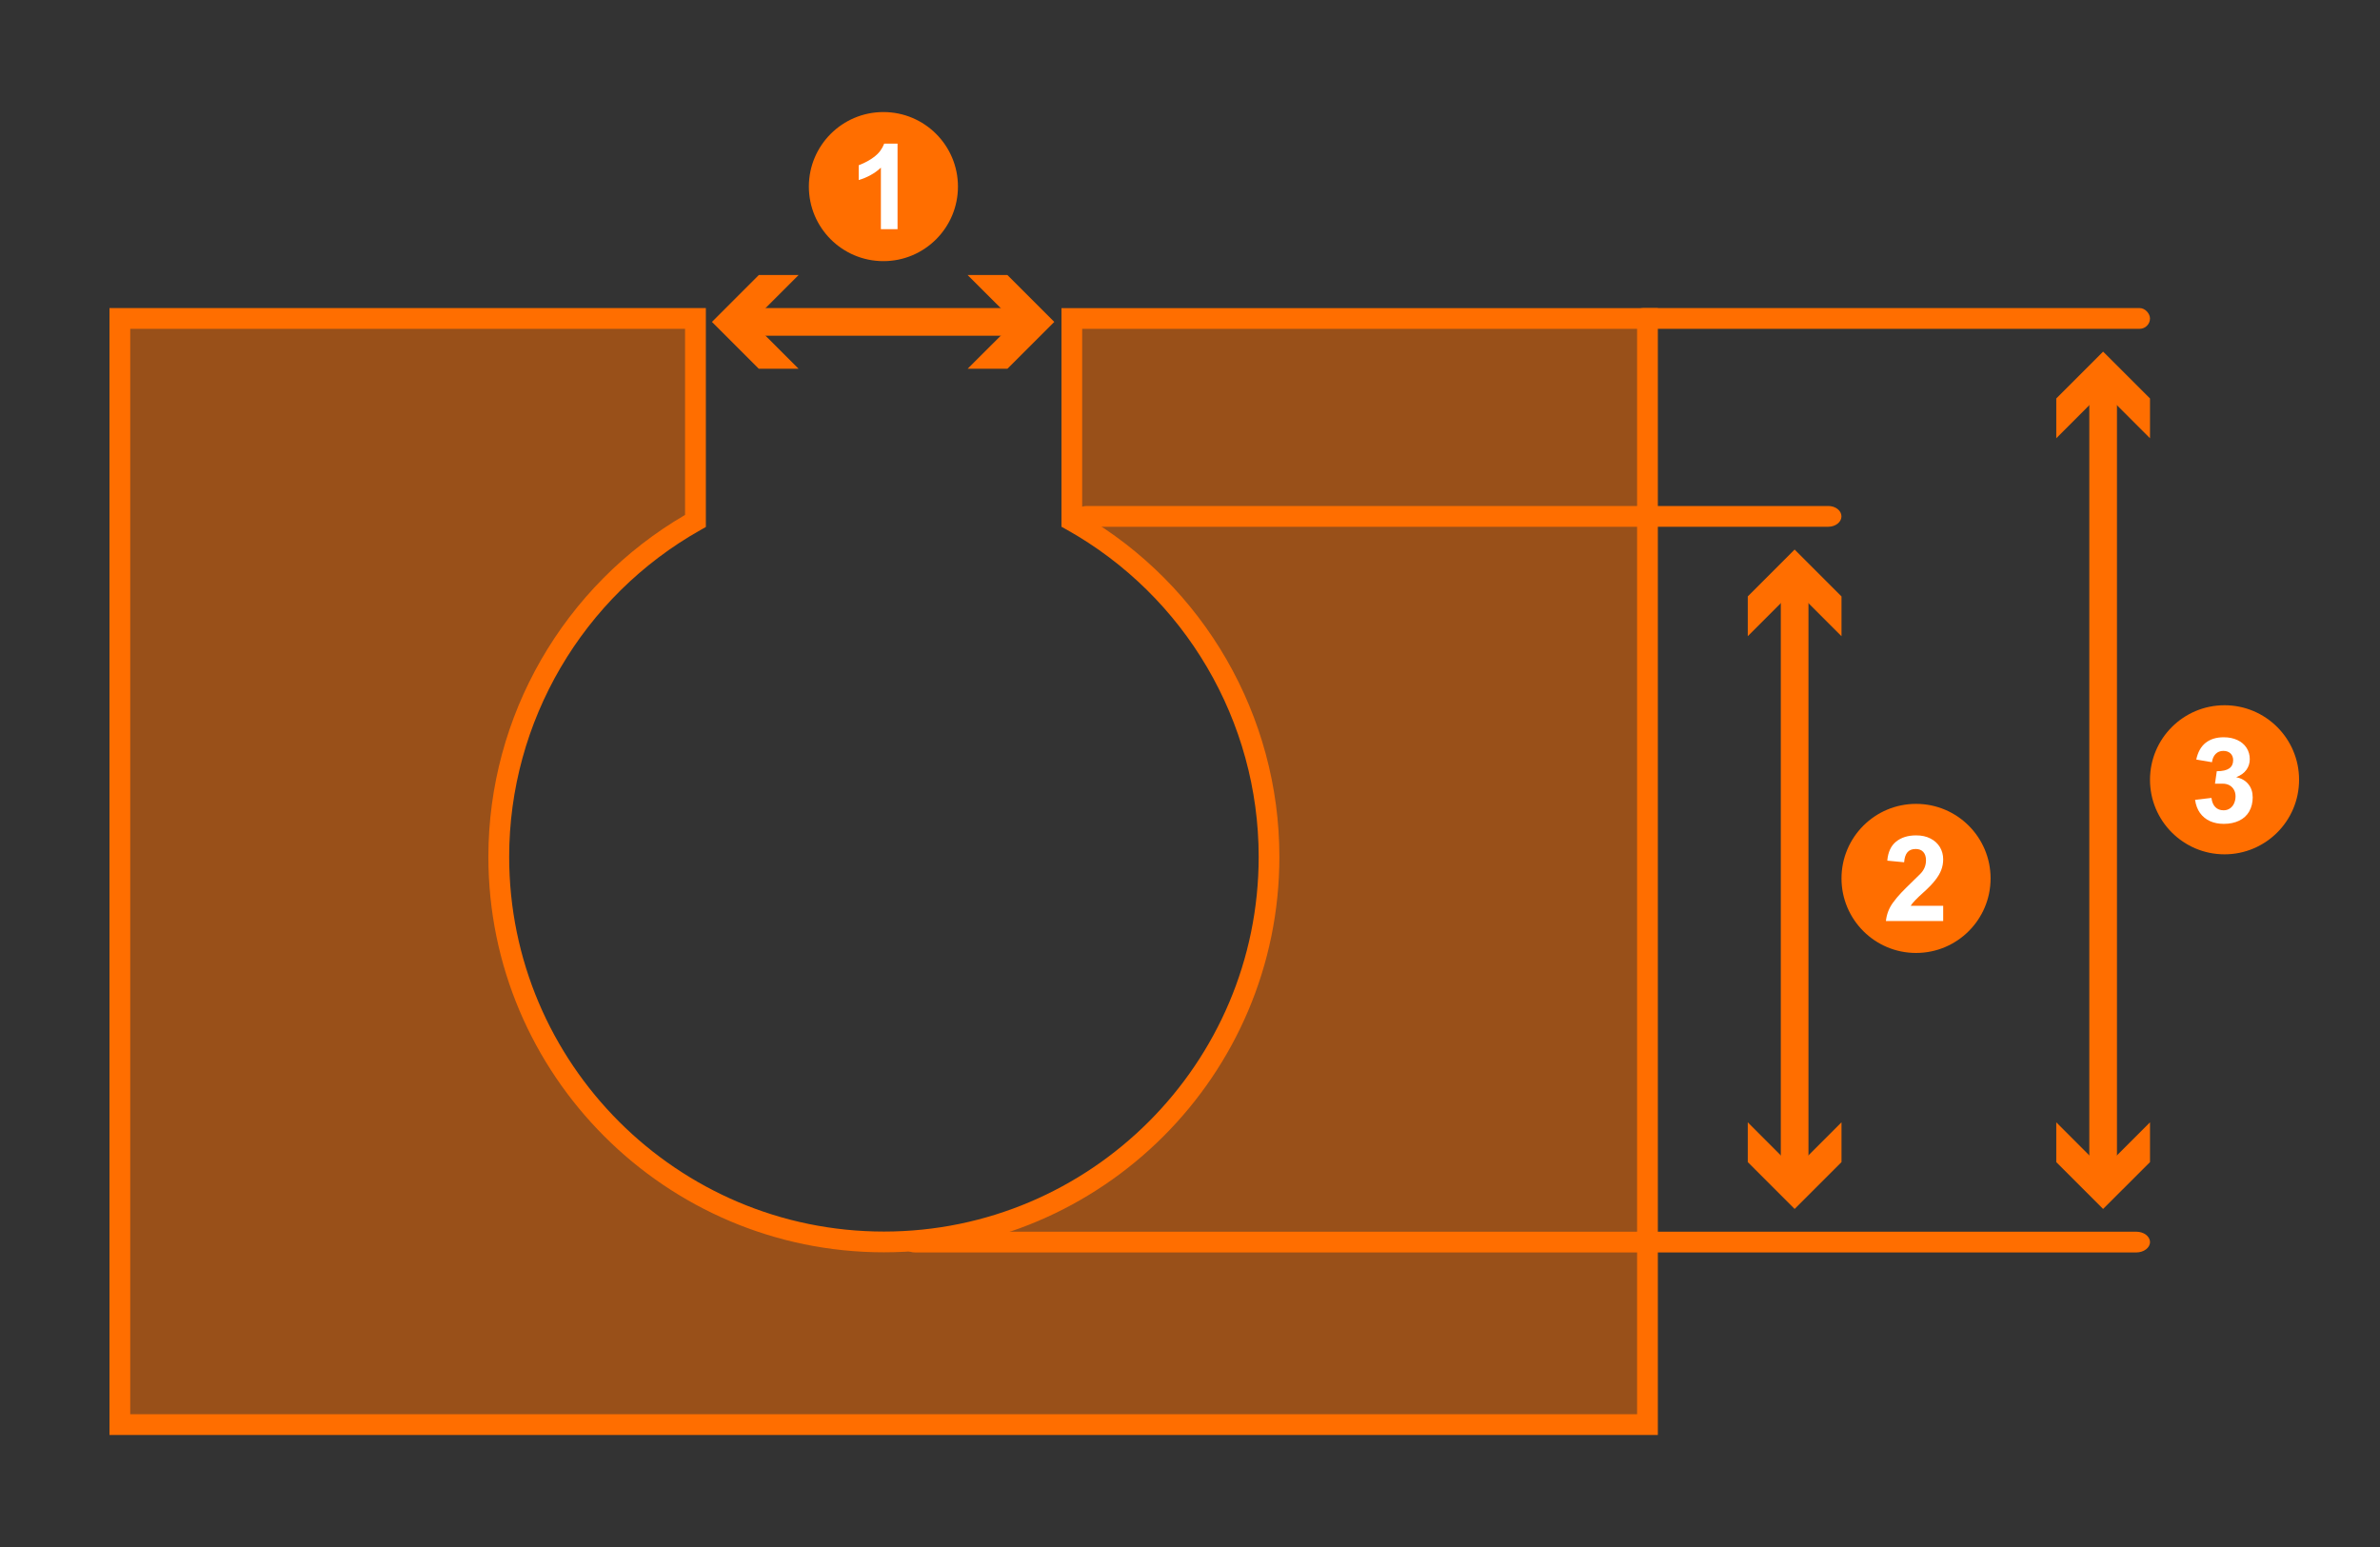 <?xml version="1.0" encoding="UTF-8" standalone="no"?>
<svg xmlns="http://www.w3.org/2000/svg" height="1456" id="a" viewBox="0 0 500 325" width="2240">
  <rect x="0" y="0" width="500" height="325" fill="#333333" stroke="none"/>
  <g>
    <path d="M256.72,66.9h-31.54v42.48c24.71,13.85,41.43,40.27,41.43,70.62,0,44.69-36.23,80.91-80.91,80.91s-80.91-36.23-80.91-80.91c0-30.3,16.67-56.7,41.32-70.56v-42.54H25.18v232.38H346.11V66.9h-89.39Z" style="fill:#ff6e00; opacity:.5;"/>
    <path d="M348.29,301.46H23V64.72h125.29v45.99l-1.11,.63c-24.8,13.95-40.21,40.26-40.21,68.66,0,43.41,35.32,78.73,78.73,78.73s78.73-35.32,78.73-78.73c0-28.45-15.45-54.78-40.32-68.72l-1.11-.62v-45.93h125.29v236.73Zm-320.93-4.36H343.93V69.08h-116.58v39.04c25.59,14.86,41.43,42.28,41.43,71.88,0,45.82-37.27,83.09-83.09,83.09s-83.09-37.27-83.09-83.09c0-29.55,15.8-56.95,41.32-71.82v-39.1H27.36v228.02Z" style="fill:#ff6e00;"/>
  </g>
  <rect height="5.81" style="fill:#ff6e00;" width="58.65" x="156.2" y="64.72"/>
  <polygon points="203.28 57.78 213.14 67.63 203.28 77.47 211.64 77.47 221.49 67.63 211.64 57.78 203.28 57.78" style="fill:#ff6e00;"/>
  <polygon points="167.77 57.78 157.92 67.63 167.77 77.47 159.41 77.47 149.57 67.63 159.41 57.78 167.77 57.78" style="fill:#ff6e00;"/>
  <rect height="4.36" rx="2.18" ry="2.18" style="fill:#ff6e00;" width="108.63" x="343.05" y="64.72"/>
  <path d="M448.79,263.12H192.28c-1.6,0-2.89-.98-2.89-2.18h0c0-1.2,1.29-2.18,2.89-2.18H448.79c1.6,0,2.89,.98,2.89,2.18h0c0,1.2-1.29,2.18-2.89,2.18Z" style="fill:#ff6e00;"/>
  <path d="M384.1,110.66H228.29c-1.53,0-2.76-.98-2.76-2.18h0c0-1.2,1.24-2.18,2.76-2.18h155.81c1.53,0,2.76,.98,2.76,2.18h0c0,1.2-1.24,2.18-2.76,2.18Z" style="fill:#ff6e00;"/>
  <g>
    <rect height="124.91" style="fill:#ff6e00;" width="5.81" x="374.12" y="122.09"/>
    <polygon points="386.87 235.78 377.02 245.63 367.18 235.78 367.18 244.14 377.02 253.98 386.87 244.14 386.87 235.78" style="fill:#ff6e00;"/>
    <polygon points="386.87 133.66 377.02 123.81 367.18 133.66 367.18 125.3 377.02 115.45 386.87 125.3 386.87 133.66" style="fill:#ff6e00;"/>
  </g>
  <g>
    <rect height="167.38" style="fill:#ff6e00;" width="5.81" x="438.93" y="80.87"/>
    <polygon points="451.68 235.78 441.83 245.63 431.99 235.78 431.99 244.14 441.83 253.98 451.68 244.14 451.68 235.78" style="fill:#ff6e00;"/>
    <polygon points="451.68 92.07 441.83 82.22 431.99 92.07 431.99 83.71 441.83 73.87 451.68 83.71 451.68 92.07" style="fill:#ff6e00;"/>
  </g>
  <g>
    <circle cx="185.59" cy="39.2" r="15.66" style="fill:#ff6e00;"/>
    <path d="M185.06,48.15v-12.93c-.61,.59-1.33,1.11-2.15,1.56s-1.66,.8-2.51,1.04v-3.1c1.29-.5,2.4-1.1,3.33-1.82,.93-.72,1.6-1.63,2.03-2.73h2.8v17.98h-3.49Z" style="fill:#fff;"/>
  </g>
  <g>
    <circle cx="402.53" cy="184.54" r="15.66" style="fill:#ff6e00;"/>
    <path d="M396.2,193.5c.15-1.42,.64-2.7,1.48-3.86,.52-.72,1.11-1.42,1.75-2.1,.65-.68,1.46-1.48,2.42-2.41,.54-.53,1.07-1.04,1.56-1.53,.81-.81,1.21-1.77,1.21-2.86,0-.76-.19-1.34-.57-1.76-.38-.42-.91-.62-1.59-.62-.77,0-1.35,.23-1.74,.69-.39,.46-.62,1.15-.69,2.08v.02l-3.54-.34c.15-1.8,.77-3.13,1.85-4,1.08-.87,2.48-1.31,4.22-1.31,1.16,0,2.16,.22,3.02,.67,.86,.44,1.51,1.05,1.97,1.81,.45,.76,.68,1.61,.68,2.55,0,.77-.13,1.51-.4,2.22-.26,.7-.69,1.43-1.29,2.19-.59,.76-1.39,1.58-2.39,2.48-1.5,1.34-2.41,2.3-2.75,2.88h6.83v3.2h-12.03Z" style="fill:#fff;"/>
  </g>
  <g>
    <circle cx="467.34" cy="163.82" r="15.66" style="fill:#ff6e00;"/>
    <path d="M473.26,167.45c0,1.17-.25,2.18-.74,3.03-.49,.85-1.2,1.49-2.11,1.93s-1.99,.67-3.24,.67c-1.07,0-2.03-.19-2.88-.57s-1.55-.95-2.1-1.71c-.54-.76-.89-1.68-1.04-2.77l3.44-.4c.11,.85,.38,1.5,.82,1.94s1.02,.66,1.73,.66c.5,0,.95-.13,1.33-.39,.38-.26,.67-.61,.87-1.06,.2-.45,.31-.94,.31-1.48s-.11-.97-.33-1.37c-.22-.4-.53-.72-.94-.95-.41-.23-.88-.34-1.43-.34h-1.62l.38-2.62c1.2,0,2.07-.2,2.62-.59,.55-.39,.82-.97,.82-1.73,0-.59-.19-1.07-.56-1.42-.37-.35-.88-.53-1.51-.53s-1.19,.21-1.61,.64c-.42,.43-.68,1.01-.77,1.74l-3.3-.56c.33-1.56,.98-2.73,1.96-3.51,.99-.78,2.25-1.17,3.8-1.17,1.1,0,2.06,.2,2.89,.59,.83,.39,1.47,.94,1.92,1.64,.45,.7,.67,1.49,.67,2.37,0,.82-.23,1.57-.7,2.23s-1.18,1.18-2.15,1.56c1.09,.22,1.94,.71,2.55,1.46,.61,.75,.91,1.66,.91,2.73Z" style="fill:#fff;"/>
  </g>
</svg>

